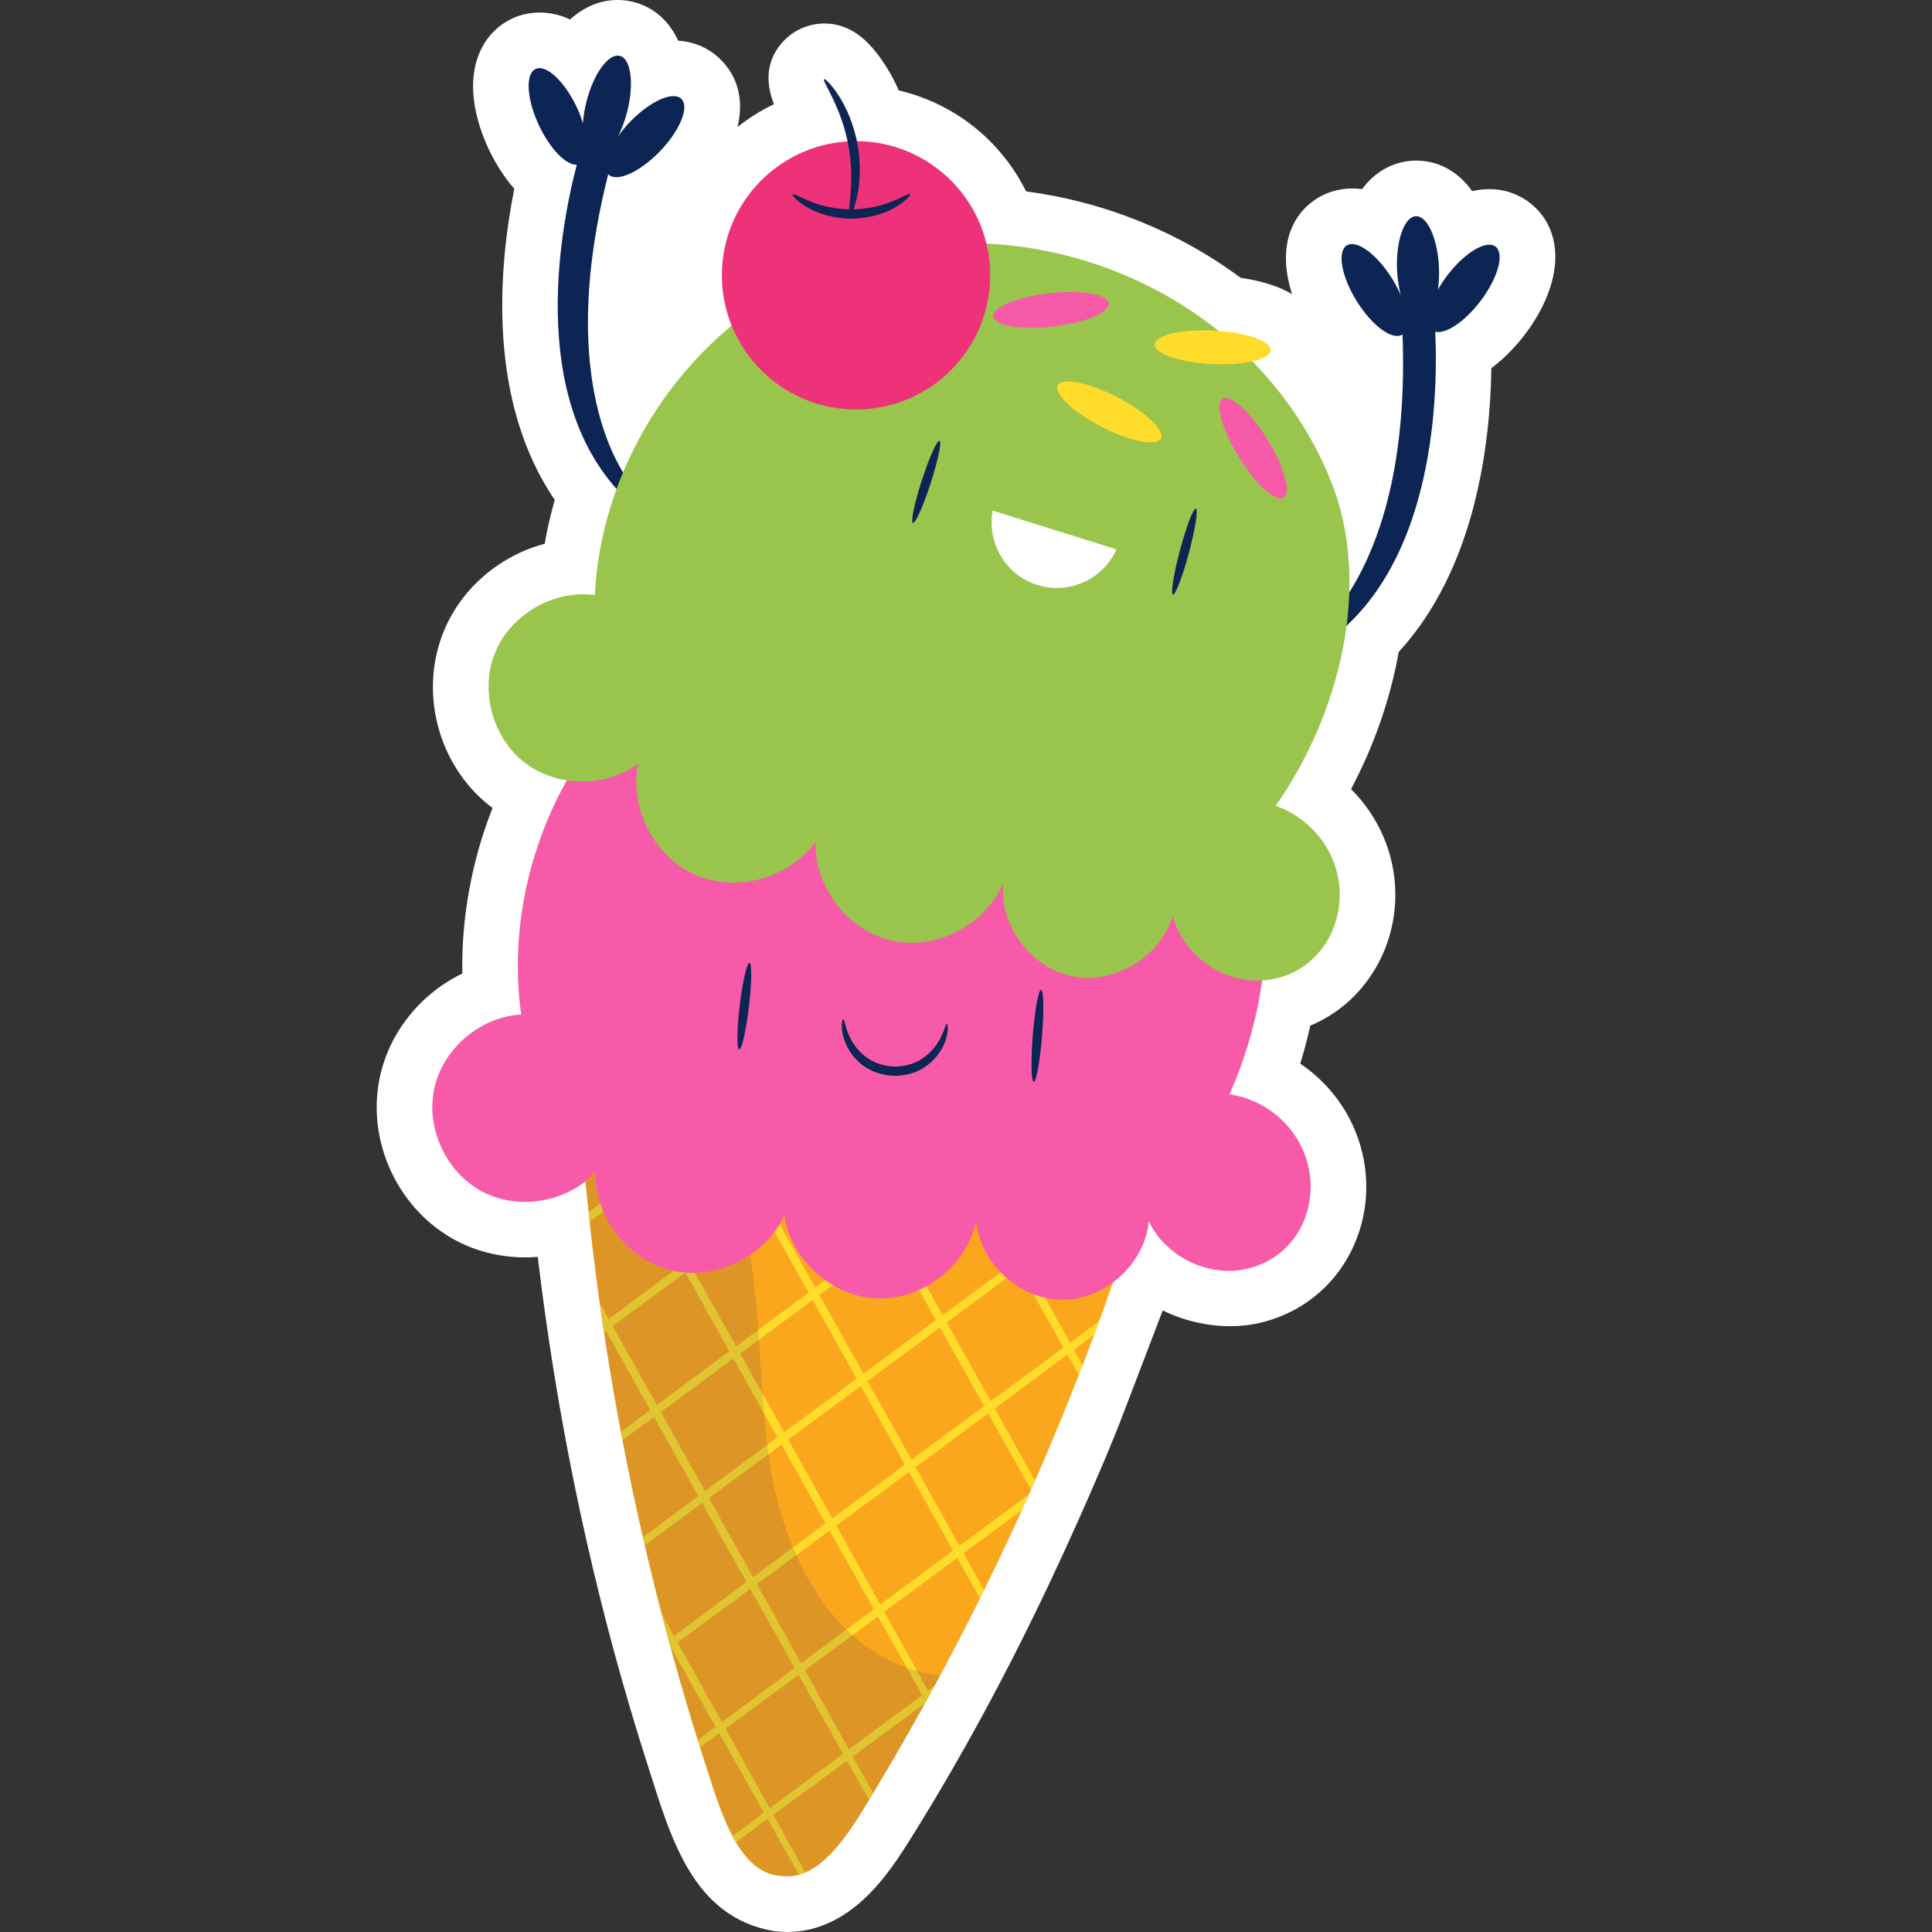 <?xml version="1.0" encoding="UTF-8"?>
<!-- Generator: Adobe Illustrator 25.2.1, SVG Export Plug-In . SVG Version: 6.00 Build 0)  -->
<svg xmlns="http://www.w3.org/2000/svg" xmlns:xlink="http://www.w3.org/1999/xlink" version="1.1" id="Capa_1" x="0px" y="0px" viewBox="0 0 512 512" style="enable-background:new 0 0 512 512;" xml:space="preserve" width="512" height="512">
<rect x="0" y="0" width="512" height="512" fill="#333333" stroke="none"/>
<g>
	<path style="fill:#FFFFFF;" d="M308.142,347.273c7.734,3.851,17.402,5.285,25.832,3.28c11.789-2.804,21.072-10.855,25.474-22.084   c4.603-11.753,3.1-25.111-4.023-35.74c-2.877-4.291-6.577-7.971-10.844-10.848c1.018-3.308,1.91-6.681,2.664-10.087   c6.883-2.859,12.736-7.816,16.821-14.426c6.568-10.629,7.531-23.93,2.574-35.583c-2.02-4.749-4.962-9.05-8.606-12.671   c6.086-11.438,10.428-23.882,12.636-36.331c20.285-22.08,24.261-54.93,24.558-75.239c4.107-3.03,7.19-6.672,8.837-8.839   c10.366-13.643,10.835-27.742,1.177-35.082c-3.019-2.294-6.67-3.507-10.565-3.507c-1.56,0-3.074,0.196-4.53,0.543   c-3.778-5.306-9.213-8.32-15.518-8.081c-5.468,0.22-10.277,2.944-13.674,7.556c-3.979-0.579-8.334,0.224-11.815,2.386   c-8.002,4.973-10.304,14.575-6.701,25.433c-3.275-1.907-7.704-3.467-13.663-4.335c-16.516-12.26-36.289-20.2-56.85-22.89   c-6.635-13.424-19.025-23.345-33.744-26.76c-1.047-2.397-2.251-4.653-3.576-6.68c-3.342-5.15-8.199-11.06-16.171-11.06   c-2.95,0-5.86,0.896-8.297,2.538c-0.097,0.065-0.201,0.137-0.312,0.217c-0.252,0.18-0.5,0.37-0.741,0.568   c-2.901,2.364-7.881,8.154-3.981,18.064c-3.461,1.652-6.701,3.688-9.666,6.054c1.724-6.935,0.228-13.387-4.674-18.103   c-2.952-2.839-6.838-4.516-11.052-4.789c-2.359-5.222-6.493-8.89-11.793-10.245C166.539,0.179,165.113,0,163.686,0   c-4.636,0-8.945,1.831-12.612,5.167c-2.419-1.146-5.117-1.846-8.095-1.846c-2.558,0-5.017,0.547-7.303,1.622   c-6.96,3.272-10.795,10.586-10.262,19.566c0.281,4.717,1.695,9.901,4.09,14.993c1.219,2.594,3.47,6.759,6.787,10.517   c-4.209,21.166-7.159,56.213,10.727,82.459c-1.102,3.856-1.992,7.735-2.664,11.624c-11.753,3.138-21.82,11.538-26.596,22.832   c-6.845,16.182-1.779,35.796,12.045,46.637c0.237,0.186,0.476,0.368,0.719,0.549c-5.53,14.09-8.266,29.066-8,43.875   c-10.855,5.246-19.249,15.328-21.847,27.405c-3.696,17.177,4.951,35.497,20.557,43.559c6.38,3.297,13.922,4.734,21.28,4.125   c4.797,40.323,12.88,80.324,24.38,119.273c1.516,5.136,3.093,10.253,4.732,15.351c5.941,18.485,11.575,40.394,33.552,44.057   c1.144,0.155,2.299,0.232,3.443,0.232c0.077,0,0.341-0.002,0.416-0.004c6.391-0.1,12.484-2.501,18.12-7.144   c5.685-4.689,9.98-10.938,13.094-15.869c14.106-22.336,26.636-45.647,37.923-69.525c2.56-5.416,5.06-10.862,7.498-16.335   c4.194-9.416,8.472-19.238,12.212-29.011L308.142,347.273z"/>
	<g>
		<path style="fill:#FBA71E;" d="M297.503,294.94c-6.571-8.159-17.126-12.272-27.547-13.35c-10.42-1.078-20.906,0.525-31.29,1.911    c-2.533,0.338-5.083,0.63-7.634,0.898c-2.426-0.834-4.845-1.692-7.237-2.59c-9.807-3.684-19.664-7.602-30.06-8.893    c-10.396-1.291-21.605,0.346-29.842,6.819c-12.214,9.6-9.668,24.188-8.309,37.732c1.74,17.344,4.109,34.625,7.095,51.798    c5.972,34.347,14.416,68.264,25.262,101.396c3.336,10.191,8.05,25.739,18.885,26.462c10.72,1.729,18.807-12.362,24.347-21.543    c18.013-29.848,33.861-61.001,47.397-93.128c6.768-16.063,12.959-32.37,18.551-48.88    C301.489,320.682,307.248,307.039,297.503,294.94z"/>
		<path style="fill:#FFDB2A;" d="M225.99,465.48c6.181-4.546,12.578-9.257,19.139-14.095c0.836-1.515,1.654-3.04,2.479-4.561    c-0.55,0.408-1.115,0.825-1.662,1.231c-3.683-6.647-7.565-13.642-11.605-20.912c6.304-4.649,12.754-9.41,19.328-14.268    c2.047,3.638,4.055,7.203,6.021,10.691c0.361-0.726,0.726-1.451,1.084-2.179c-1.774-3.197-3.575-6.44-5.42-9.758    c1.235-0.912,2.463-1.82,3.705-2.738c3.965-2.932,7.838-5.799,11.712-8.666c0.628-1.385,1.266-2.766,1.885-4.156    c-4.909,3.624-9.874,7.291-14.925,11.025c-1.164,0.861-2.314,1.711-3.471,2.567c-3.744-6.734-7.622-13.7-11.613-20.86    c1.048-0.774,2.087-1.543,3.141-2.321c5.449-4.029,10.81-7.996,16.087-11.904c3.894,6.94,7.683,13.684,11.359,20.218    c0.357-0.804,0.699-1.615,1.053-2.42c-3.447-6.198-6.99-12.562-10.64-19.11c6.569-4.866,12.983-9.622,19.213-14.247    c1.017,1.814,2.008,3.576,3.011,5.364c0.341-0.873,0.684-1.746,1.022-2.62c-0.756-1.358-1.496-2.687-2.261-4.058    c1.791-1.33,3.524-2.618,5.283-3.924c0.446-1.198,0.889-2.397,1.328-3.597c-2.53,1.861-5.065,3.726-7.661,5.637    c-3.805-6.823-7.703-13.806-11.682-20.927c6.621-4.916,13.025-9.677,19.163-14.246c2.195,3.921,4.361,7.79,6.509,11.622    c0.321-0.936,0.644-1.874,0.967-2.816c-1.872-3.352-3.76-6.734-5.67-10.151c3.391-2.525,6.688-4.982,9.906-7.381    c0.046-0.8,0.06-1.598,0.042-2.393c-3.541,2.595-7.181,5.265-10.93,8.018c-0.813-1.454-1.622-2.902-2.441-4.366    c-3.156-5.642-6.266-11.199-9.333-16.673c3.592-2.675,7.081-5.274,10.476-7.807c-0.557-0.377-1.104-0.768-1.683-1.114    c-3.177,2.329-6.431,4.715-9.775,7.17c-2.449-4.37-4.851-8.653-7.23-12.892c-0.648-0.091-1.295-0.206-1.942-0.273    c-0.245-0.025-0.491-0.031-0.737-0.053c2.66,4.774,5.352,9.602,8.109,14.54c-6.168,4.529-12.589,9.25-19.237,14.144    c-4.002-7.142-7.917-14.12-11.726-20.901c3.609-2.68,7.135-5.3,10.601-7.878c-1.3,0.081-2.6,0.18-3.9,0.301    c-2.557,1.881-5.123,3.767-7.754,5.704c-0.856-1.524-1.683-2.994-2.528-4.497c-0.755,0.101-1.507,0.202-2.261,0.303    c1.015,1.825,2.014,3.621,3.047,5.476c-6.251,4.602-12.687,9.346-19.279,14.21c-4.035-7.183-7.947-14.136-11.71-20.817    c1.366-1.012,2.693-1.997,4.045-2.998c-0.828-0.304-1.658-0.599-2.488-0.896c-0.888,0.655-1.755,1.294-2.649,1.954    c-0.673-1.194-1.336-2.371-1.999-3.546c-0.912-0.297-1.829-0.574-2.747-0.849c1.025,1.848,2.058,3.71,3.109,5.603    c-6.047,4.462-12.209,9.013-18.48,13.65c-0.299,0.221-0.593,0.438-0.891,0.659c-4.413-7.832-8.614-15.275-12.564-22.261    c-0.616,0.128-1.214,0.313-1.821,0.47c3.989,7.213,8.249,14.902,12.747,23.003c-6.58,4.866-13.043,9.651-19.355,14.328    c-4.451-7.9-8.688-15.408-12.673-22.455c-0.321,0.73-0.607,1.472-0.854,2.226c3.742,6.764,7.713,13.929,11.886,21.445    c-4.024,2.982-7.96,5.902-11.849,8.789c0.087,0.826,0.181,1.651,0.271,2.476c4.152-3.057,8.353-6.153,12.655-9.326    c3.73,6.717,7.61,13.694,11.621,20.897c-6.595,4.888-13.017,9.654-19.235,14.273c-0.8-1.425-1.573-2.798-2.363-4.205    c0.361,2.582,0.743,5.16,1.131,7.738c0.176-0.129,0.343-0.252,0.519-0.382c3.794,6.811,7.698,13.812,11.691,20.963    c-2.633,1.956-5.194,3.861-7.746,5.759c0.141,0.747,0.268,1.497,0.411,2.243c2.751-2.021,5.525-4.06,8.369-6.152    c2.494,4.466,5.017,8.981,7.574,13.553c1.388,2.481,2.768,4.947,4.139,7.398c-5.061,3.761-9.919,7.376-14.668,10.912    c0.161,0.703,0.335,1.403,0.498,2.105c4.919-3.61,9.956-7.311,15.203-11.17c3.992,7.131,7.912,14.125,11.735,20.939    c-6.671,4.958-13.076,9.724-19.194,14.284c-1.062-1.905-2.15-3.856-3.228-5.788c0.768,2.952,1.55,5.901,2.356,8.844    c0.019-0.014,0.038-0.028,0.058-0.042c4.067,7.246,8.021,14.282,11.841,21.07c-1.596,1.19-3.162,2.358-4.714,3.516    c0.197,0.631,0.401,1.259,0.6,1.889c1.667-1.222,3.35-2.455,5.067-3.714c4.13,7.337,8.099,14.378,11.869,21.055    c-2.851,2.125-5.624,4.194-8.333,6.217c0.292,0.549,0.594,1.084,0.905,1.609c2.725-1.995,5.514-4.038,8.38-6.14    c2.902,5.138,5.684,10.057,8.332,14.731c0.558-0.157,1.107-0.35,1.648-0.584c-2.674-4.843-5.492-9.94-8.445-15.273    c6.213-4.556,12.727-9.341,19.507-14.327c2.017,3.572,3.973,7.031,5.871,10.384c0.288-0.479,0.575-0.956,0.851-1.413    c0.071-0.118,0.139-0.237,0.21-0.355C229.638,472.069,227.842,468.825,225.99,465.48z M252.565,410.915    c-6.569,4.859-13.01,9.629-19.301,14.292c-3.748-6.742-7.631-13.718-11.63-20.892c6.277-4.629,12.699-9.37,19.242-14.205    C244.886,397.256,248.789,404.203,252.565,410.915z M215.36,344.528c2.687,4.813,5.414,9.691,8.174,14.628    c1.164,2.082,2.32,4.147,3.473,6.207c-6.526,4.827-12.929,9.568-19.185,14.205c-1.213-2.17-2.43-4.347-3.657-6.541    c-2.703-4.833-5.375-9.606-8.013-14.317C202.42,354.087,208.832,349.353,215.36,344.528z M195.067,356.774    c-3.986-7.115-7.891-14.076-11.69-20.842c6.285-4.636,12.715-9.383,19.259-14.22c3.772,6.772,7.655,13.735,11.627,20.85    C207.735,347.391,201.327,352.135,195.067,356.774z M217.163,343.196c0.696-0.514,1.384-1.022,2.082-1.539    c5.804-4.291,11.508-8.512,17.115-12.666c2.791,4.998,5.624,10.069,8.495,15.202c1.06,1.895,2.11,3.772,3.16,5.648    c-5.518,4.073-11.126,8.215-16.827,12.43c-0.795,0.588-1.579,1.168-2.37,1.753c-1.106-1.98-2.214-3.961-3.332-5.96    C222.677,353.045,219.901,348.085,217.163,343.196z M228.107,367.327c3.968,7.088,7.864,14.04,11.667,20.82    c-6.539,4.837-12.953,9.587-19.219,14.231c-3.79-6.799-7.682-13.772-11.651-20.874    C215.17,376.883,221.579,372.152,228.107,367.327z M231.573,426.46c-6.62,4.908-13.063,9.69-19.291,14.318    c-3.761-6.766-7.659-13.769-11.675-20.974c6.224-4.579,12.654-9.315,19.256-14.183    C223.882,412.781,227.792,419.739,231.573,426.46z M244.459,384.683c-0.976,0.721-1.938,1.434-2.909,2.151    c-3.787-6.793-7.671-13.751-11.634-20.844c0.868-0.642,1.728-1.277,2.6-1.922c5.623-4.157,11.151-8.249,16.59-12.277    c3.971,7.094,7.867,14.046,11.675,20.834C255.424,376.579,249.985,380.597,244.459,384.683z M281.8,357.129    c-6.244,4.598-12.667,9.333-19.242,14.185c-3.792-6.801-7.677-13.762-11.645-20.861c6.558-4.858,12.96-9.605,19.177-14.221    C274.073,343.347,277.98,350.32,281.8,357.129z M278.315,297.843c3.013,5.396,6.072,10.871,9.178,16.426    c0.864,1.545,1.719,3.073,2.577,4.606c-6.164,4.526-12.585,9.248-19.224,14.135c-0.906-1.621-1.809-3.237-2.723-4.87    c-3.034-5.426-6.028-10.774-8.981-16.044C265.773,307.173,272.173,302.415,278.315,297.843z M266.174,329.232    c0.959,1.715,1.91,3.413,2.861,5.114c-6.232,4.589-12.645,9.316-19.21,14.16c-1.004-1.796-2.007-3.591-3.02-5.403    c-2.919-5.219-5.801-10.369-8.645-15.444c6.563-4.862,12.966-9.611,19.185-14.227    C260.244,318.624,263.187,323.892,266.174,329.232z M244.621,290.614c3.784,6.795,7.681,13.784,11.671,20.931    c-6.235,4.591-12.651,9.32-19.222,14.169c-3.987-7.116-7.889-14.072-11.686-20.833    C231.966,300.004,238.387,295.241,244.621,290.614z M235.27,327.042c-5.688,4.198-11.472,8.47-17.355,12.819    c-0.622,0.46-1.234,0.913-1.854,1.371c-3.982-7.107-7.881-14.058-11.675-20.813c0.53-0.392,1.054-0.779,1.586-1.172    c5.993-4.431,11.88-8.788,17.663-13.071C227.409,312.951,231.294,319.919,235.27,327.042z M192.701,296.835    c6.191-4.577,12.27-9.077,18.235-13.495c3.725,6.708,7.603,13.683,11.613,20.884c-5.864,4.327-11.832,8.736-17.905,13.225    c-0.456,0.337-0.905,0.669-1.36,1.006c-4.03-7.174-7.937-14.119-11.698-20.796C191.96,297.384,192.328,297.112,192.701,296.835z     M170.578,313.173c6.318-4.66,12.782-9.433,19.359-14.295c3.723,6.705,7.598,13.673,11.604,20.867    c-6.545,4.841-12.973,9.599-19.251,14.251C178.256,326.815,174.345,319.862,170.578,313.173z M162.354,351.422    c6.234-4.587,12.667-9.326,19.269-14.195c3.778,6.783,7.668,13.758,11.645,20.881c-6.578,4.876-12.982,9.628-19.182,14.234    C170.087,365.202,166.167,358.213,162.354,351.422z M182.846,387.99c-2.603-4.654-5.175-9.249-7.719-13.791    c6.217-4.574,12.634-9.301,19.221-14.158c2.589,4.635,5.211,9.328,7.867,14.077c1.274,2.278,2.539,4.539,3.799,6.79    c-6.576,4.875-12.977,9.625-19.173,14.228C185.518,392.768,184.186,390.386,182.846,387.99z M187.879,396.993    c6.214-4.572,12.63-9.297,19.216-14.154c3.974,7.099,7.878,14.067,11.687,20.854c-6.59,4.885-13.003,9.645-19.208,14.255    C195.77,411.125,191.864,404.125,187.879,396.993z M179.565,435.262c6.148-4.51,12.58-9.234,19.273-14.157    c4.037,7.193,7.963,14.18,11.759,20.925c-6.703,4.982-13.138,9.771-19.279,14.347C187.533,449.57,183.609,442.519,179.565,435.262    z M203.999,479.229c-3.716-6.709-7.641-13.781-11.73-21.139c6.172-4.527,12.635-9.274,19.361-14.221    c4.095,7.277,8.041,14.276,11.786,20.909C216.661,469.798,210.178,474.623,203.999,479.229z M213.313,442.631    c6.249-4.597,12.71-9.355,19.344-14.246c4.077,7.244,8.003,14.21,11.736,20.822c-6.669,4.945-13.16,9.762-19.428,14.42    C221.27,456.959,217.371,449.933,213.313,442.631z"/>
		<g style="opacity:0.13;">
			<path style="fill:#0D2554;" d="M206.826,497.125c10.72,1.729,18.807-12.362,24.347-21.543     c6.241-10.342,12.204-20.851,17.92-31.492c-2.926-0.454-5.809-1.092-8.609-2.068c-21.294-7.421-32.677-30.916-36.322-53.17     c-3.645-22.254-1.869-45.335-7.694-67.12c-4.727-17.678-16.66-35.164-33.033-41.594c-11.658,9.602-9.191,23.97-7.85,37.331     c1.74,17.344,4.109,34.625,7.095,51.798c5.972,34.347,14.416,68.264,25.262,101.396     C191.277,480.853,195.991,496.402,206.826,497.125z"/>
		</g>
		<path style="fill:#0D2554;" d="M396.326,65.35c-2.445-1.857-8.197,1.598-12.846,7.719c-0.933,1.228-1.716,2.464-2.407,3.68    c0.248-1.767,0.352-3.717,0.269-5.769c-0.311-7.68-3.049-13.806-6.117-13.682c-3.068,0.124-5.303,6.451-4.993,14.131    c0.101,2.487,0.459,4.806,0.997,6.807c-0.608-1.407-1.344-2.859-2.248-4.314c-4.056-6.53-9.458-10.509-12.066-8.889    c-2.608,1.62-1.435,8.227,2.62,14.756s9.458,10.509,12.066,8.889c0.034-0.021,0.05-0.063,0.083-0.086    c2.409,64.018-25.447,80.978-25.447,80.978l-0.435,4.129c34.349-18.227,35.379-67.814,34.555-85.79    c2.763,0.705,7.81-2.627,11.978-8.114C396.984,73.674,398.771,67.207,396.326,65.35z"/>
		<path style="fill:#0D2554;" d="M142.833,33.235c2.932,6.236,7.173,10.548,10.022,10.435    c-4.556,17.409-13.893,66.119,15.898,91.111l0.435-4.129c0,0-23.705-22.398-7.994-84.505c0.027,0.029,0.034,0.074,0.063,0.101    c2.213,2.129,8.327-0.637,13.655-6.176c5.328-5.54,7.854-11.756,5.641-13.885c-2.213-2.129-8.327,0.637-13.655,6.177    c-1.188,1.235-2.211,2.501-3.098,3.75c0.944-1.845,1.778-4.038,2.396-6.45c1.906-7.446,1.04-14.1-1.935-14.861    c-2.975-0.761-6.931,4.658-8.837,12.104c-0.509,1.99-0.815,3.919-0.941,5.698c-0.423-1.334-0.93-2.705-1.587-4.101    c-3.271-6.956-8.175-11.536-10.953-10.229C139.164,19.581,139.562,26.279,142.833,33.235z"/>
		<path style="fill:#F75AA8;" d="M329.469,290.816c-1.197-0.365-2.422-0.641-3.663-0.819c11.961-26.408,14.496-62.028-1.743-87.35    c-15.103-23.55-41.1-42.459-69.66-44.037c-15.609-0.862-29.498-2.163-44.918,2.051c-13.866,3.79-26.959,10.517-37.892,19.878    c-24.945,21.358-38,55.798-33.48,88.325c-10.83,0.574-20.757,9.035-23.039,19.637s3.285,22.398,12.92,27.377    s22.477,2.694,29.804-5.301c-0.265,11.947,8.696,23.462,20.341,26.141c11.645,2.679,24.737-3.763,29.719-14.624    c1.766,11.874,12.8,21.674,24.8,22.026s23.589-8.785,26.048-20.535c1.033,11.268,11.523,20.855,22.838,20.874    c11.315,0.019,21.836-9.534,22.906-20.799c4.453,9.455,15.945,14.986,26.112,12.566c15.905-3.786,21.357-22.267,12.628-35.292    C339.963,296.117,335.008,292.505,329.469,290.816z"/>
		<g>
			<g>
				<path style="fill:#0D2554;" d="M195.892,278.098c0.674,0.08,1.831-4.984,2.583-11.311c0.752-6.327,0.815-11.521,0.141-11.601      c-0.674-0.08-1.831,4.984-2.583,11.311C195.281,272.824,195.218,278.018,195.892,278.098z"/>
			</g>
			<g>
				<path style="fill:#0D2554;" d="M273.945,286.672c0.677,0.054,1.664-5.355,2.204-12.081c0.54-6.726,0.43-12.223-0.247-12.278      c-0.677-0.054-1.664,5.354-2.204,12.081C273.157,281.121,273.268,286.618,273.945,286.672z"/>
			</g>
			<g>
				<path style="fill:#0D2554;" d="M250.939,271.283c-0.398-0.055-0.623,2.366-2.634,5.372c-1.008,1.474-2.477,3.064-4.469,4.232      c-1.968,1.18-4.504,1.84-7.164,1.733c-2.659-0.129-5.127-1.01-6.982-2.36c-1.881-1.34-3.203-3.054-4.077-4.611      c-1.737-3.172-1.746-5.604-2.148-5.584c-0.26-0.057-0.942,2.519,0.579,6.334c0.773,1.859,2.129,3.967,4.283,5.671      c2.138,1.723,5.084,2.86,8.237,3.007c3.153,0.133,6.189-0.739,8.471-2.267c2.296-1.507,3.833-3.487,4.768-5.27      C251.655,273.875,251.204,271.249,250.939,271.283z"/>
			</g>
		</g>
		<path style="fill:#9AC54D;" d="M341.5,215.05c-1.108-0.583-2.26-1.082-3.445-1.489c16.69-23.705,25.843-58.221,14.626-86.135    c-16.636-41.399-60.457-66.163-104.702-62.676c-14.331,1.129-28.451,5.289-40.942,12.44c-28.5,16.315-47.766,47.706-49.41,80.504    c-10.746-1.462-22.08,4.993-26.305,14.981c-4.225,9.988-0.963,22.617,7.571,29.31c8.534,6.693,21.576,6.851,30.27,0.367    c-2.495,11.686,4.154,24.674,15.092,29.484c10.939,4.81,25.004,0.931,31.93-8.807c-0.486,11.995,8.52,23.686,20.242,26.276    c11.722,2.59,24.816-4.218,29.429-15.301c-1.093,11.262,7.418,22.642,18.53,24.777c11.112,2.135,23.234-5.282,26.392-16.147    c2.606,10.121,12.86,17.704,23.301,17.228c16.333-0.744,25.145-17.88,19.006-32.307C350.817,222.221,346.626,217.745,341.5,215.05    z"/>
		<circle style="fill:#EE3279;" cx="226.862" cy="72.962" r="35.556"/>
		<g>
			<g>
				<path style="fill:#0D2554;" d="M224.941,57.808c0.283,0.097,1.336-1.885,2.134-5.401c0.805-3.499,1.172-8.567,0.21-14.017      c-0.98-5.447-3.074-10.076-5.038-13.082c-1.963-3.025-3.635-4.521-3.868-4.332c-0.626,0.423,4.725,7.467,6.484,17.846      C226.797,49.169,224.208,57.627,224.941,57.808z"/>
			</g>
			<g>
				<path style="fill:#0D2554;" d="M241.192,51.46c-0.24-0.302-1.822,0.713-4.527,1.824c-2.695,1.123-6.613,2.179-11.038,2.2      c-4.425-0.006-8.347-1.048-11.045-2.162c-2.708-1.101-4.294-2.111-4.533-1.808c-0.19,0.218,1.047,1.76,3.765,3.369      c2.691,1.613,6.963,3.06,11.817,3.061c4.854-0.018,9.122-1.48,11.807-3.102C240.151,53.224,241.383,51.678,241.192,51.46z"/>
			</g>
		</g>
		<g>
			<g>
				<path style="fill:#0D2554;" d="M241.931,138.586c0.646,0.209,2.748-4.491,4.694-10.498c1.946-6.007,3-11.047,2.354-11.256      c-0.646-0.209-2.748,4.491-4.694,10.498C242.339,133.337,241.285,138.377,241.931,138.586z"/>
			</g>
			<g>
				<path style="fill:#0D2554;" d="M310.85,157.553c0.656,0.175,2.548-4.777,4.225-11.061c1.677-6.284,2.505-11.52,1.849-11.695      c-0.656-0.175-2.548,4.777-4.225,11.061C311.021,152.142,310.193,157.378,310.85,157.553z"/>
			</g>
			<path style="fill:#FFFFFF;" d="M263.093,135.325c-1.605,8.504,3.366,17.052,11.828,19.701c8.461,2.649,17.419-1.538,20.95-9.44     L263.093,135.325z"/>
		</g>
		
			<ellipse transform="matrix(0.994 -0.113 0.113 0.994 -7.493 31.971)" style="fill:#F75AA8;" cx="278.409" cy="82.112" rx="15.382" ry="4.44"/>
		
			<ellipse transform="matrix(0.458 -0.889 0.889 0.458 62.233 320.508)" style="fill:#FFDB2A;" cx="293.997" cy="109.211" rx="4.44" ry="15.382"/>
		
			<ellipse transform="matrix(0.851 -0.526 0.526 0.851 -12.849 192.318)" style="fill:#F75AA8;" cx="331.935" cy="118.765" rx="4.44" ry="15.382"/>
		
			<ellipse transform="matrix(0.05 -0.999 0.999 0.05 213.251 408.535)" style="fill:#FFDB2A;" cx="321.422" cy="92.146" rx="4.44" ry="15.382"/>
	</g>
</g>















</svg>

